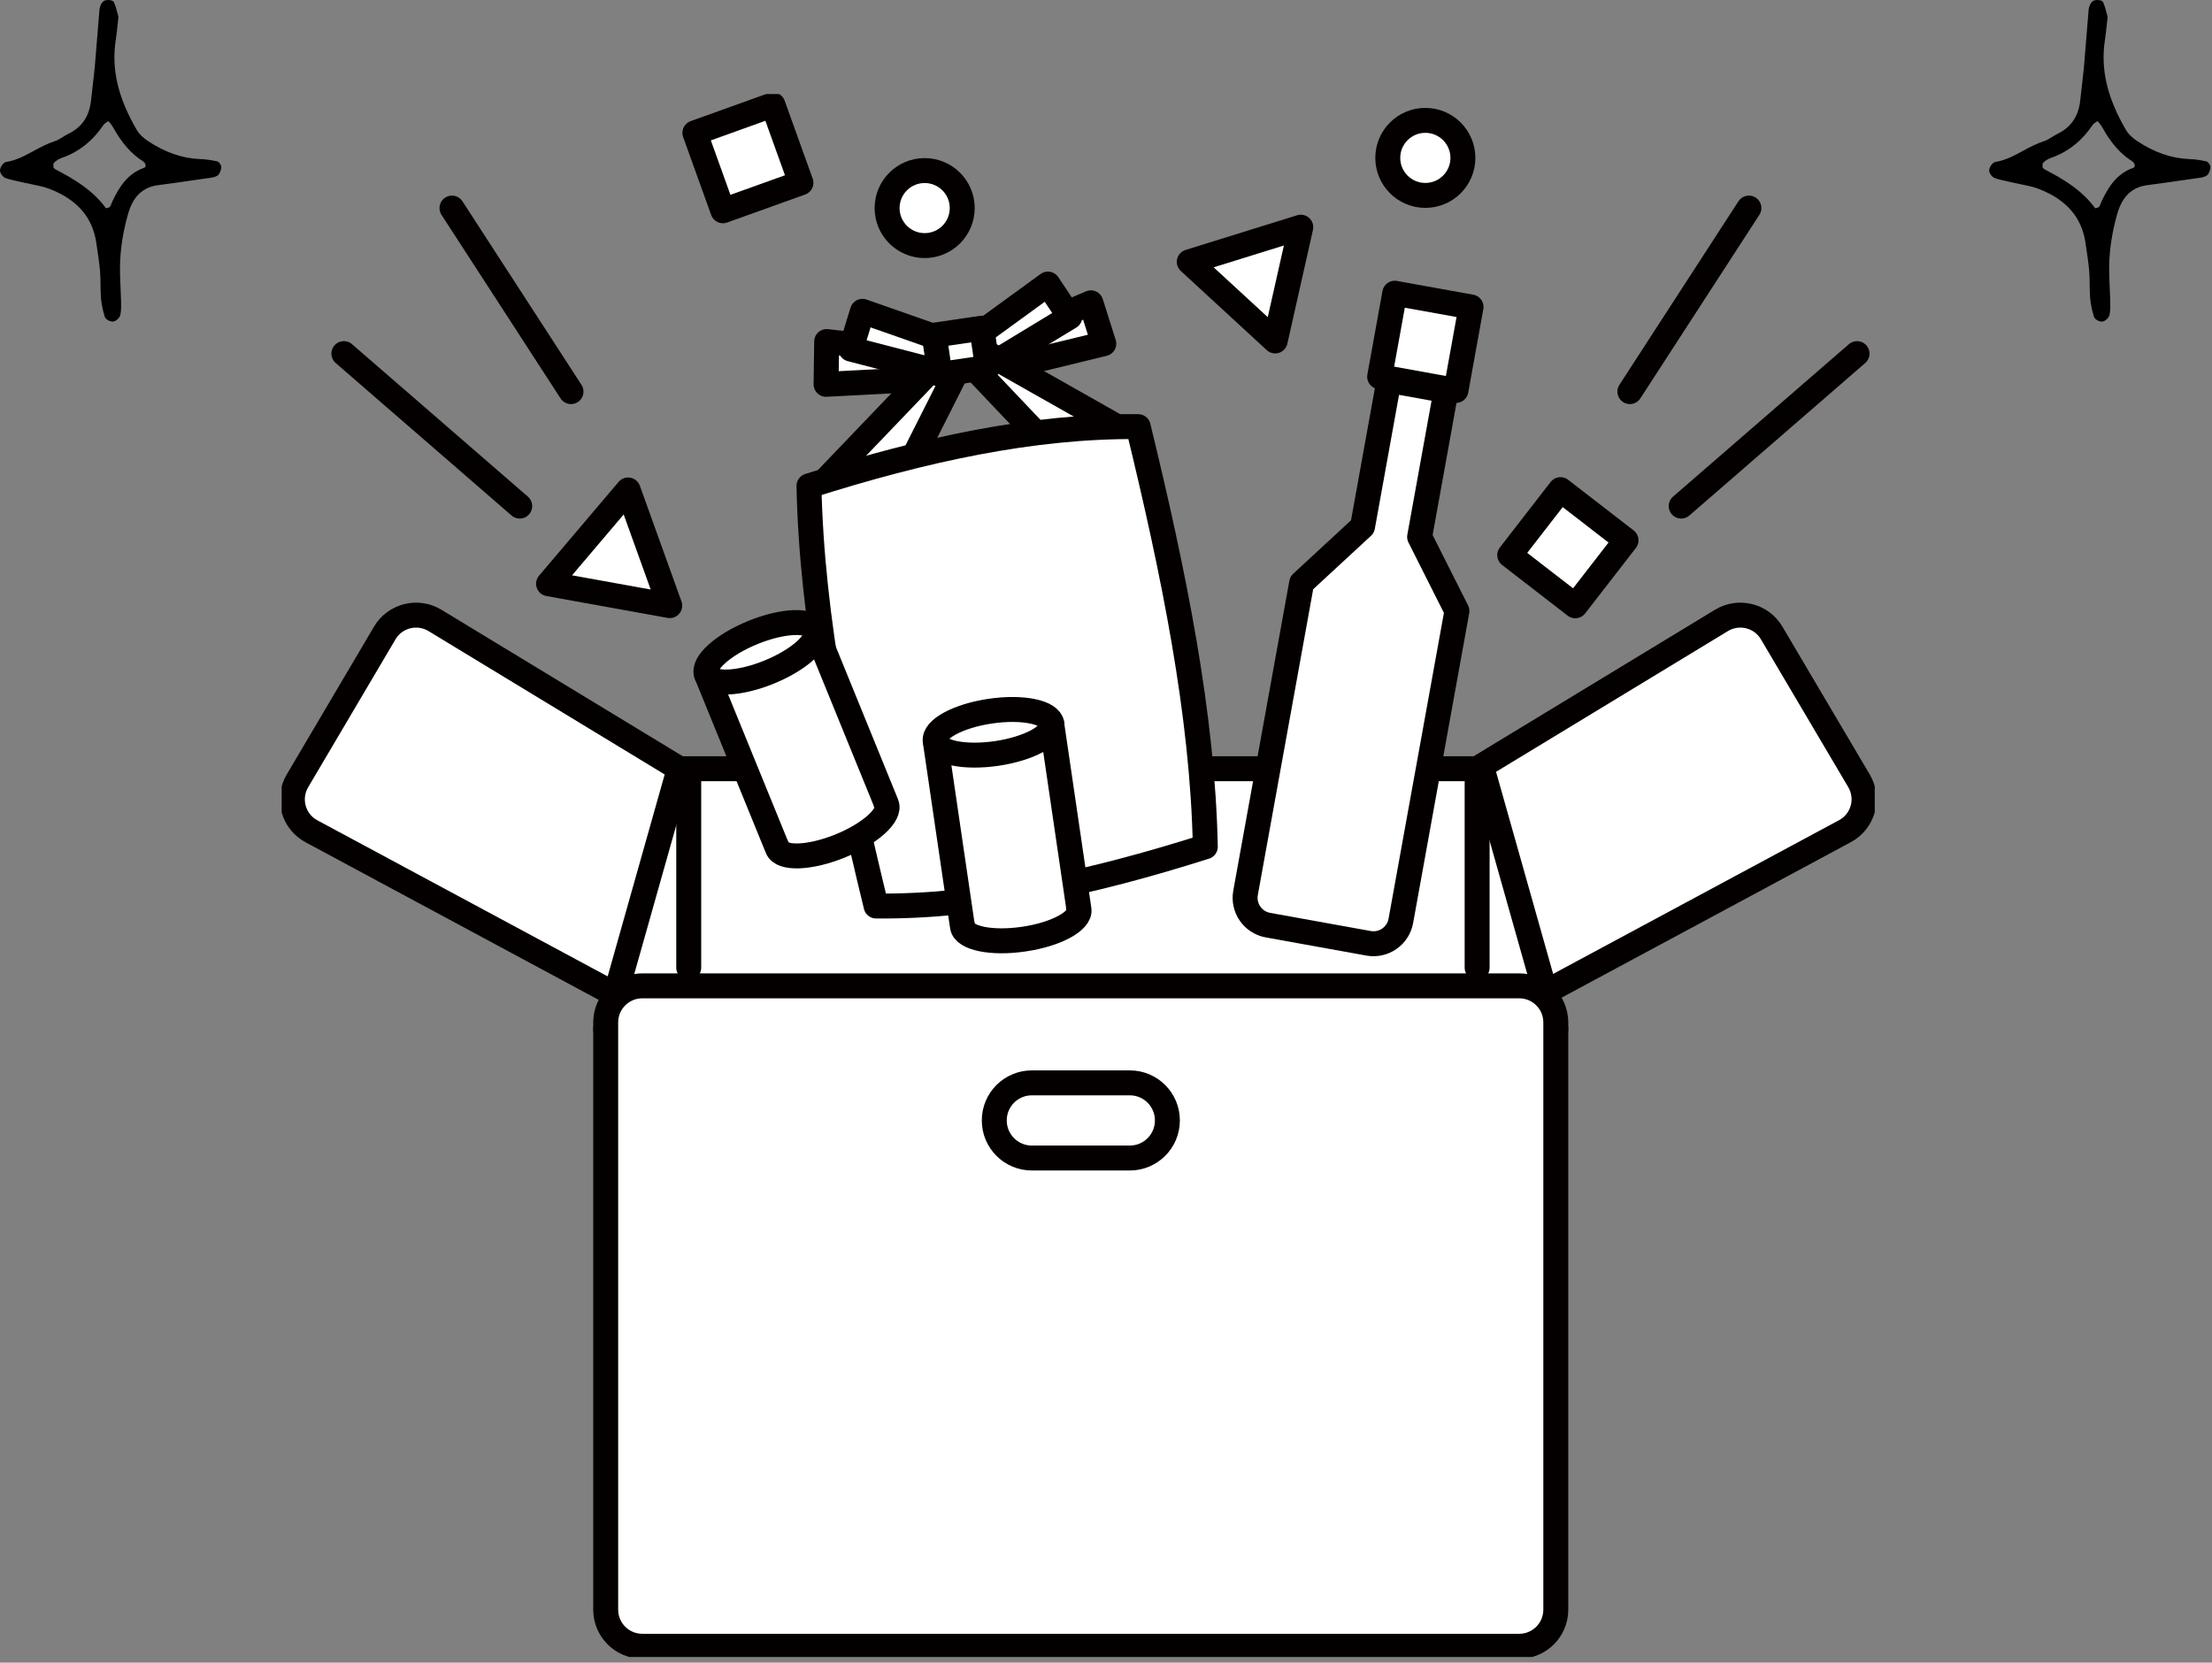 <svg width="270" height="203" viewBox="0 0 270 203" fill="none" xmlns="http://www.w3.org/2000/svg">
<rect x="0" y="0" width="270" height="203" fill="#808080" stroke="none"/>
<g clip-path="url(#clip0_921_54851)">
<path d="M180.301 93.855L210.119 75.75C212.236 74.466 214.996 75.152 216.252 77.282L226.911 95.328C228.196 97.502 227.408 100.303 225.188 101.485L189.296 120.786" fill="white"/>
<path d="M180.301 93.855L210.119 75.75C212.236 74.466 214.996 75.152 216.252 77.282L226.911 95.328C228.196 97.502 227.408 100.303 225.188 101.485L189.296 120.786" stroke="#040000" stroke-width="3.045" stroke-miterlimit="10" stroke-linecap="round"/>
<path d="M82.914 93.855L53.096 75.75C50.979 74.466 48.219 75.152 46.964 77.282L36.304 95.343C35.019 97.517 35.807 100.318 38.027 101.499L73.919 120.8" fill="white"/>
<path d="M82.914 93.855L53.096 75.75C50.979 74.466 48.219 75.152 46.964 77.282L36.304 95.343C35.019 97.517 35.807 100.318 38.027 101.499L73.919 120.8" stroke="#040000" stroke-width="3.045" stroke-miterlimit="10" stroke-linecap="round"/>
<path d="M189.903 125.659H73.933L82.913 93.855H180.922L189.903 125.659Z" fill="white" stroke="#040000" stroke-width="3.045" stroke-linecap="round" stroke-linejoin="round"/>
<path d="M185.435 120.363H78.401C75.933 120.363 73.933 122.362 73.933 124.827V196.531C73.933 198.997 75.933 200.996 78.401 200.996H185.435C187.902 200.996 189.903 198.997 189.903 196.531V124.827C189.903 122.362 187.902 120.363 185.435 120.363Z" fill="white" stroke="#040000" stroke-width="3.045" stroke-miterlimit="10" stroke-linecap="round"/>
<path d="M84.067 95.416V118.145" stroke="#040000" stroke-width="3.045" stroke-miterlimit="10" stroke-linecap="round"/>
<path d="M180.301 95.416V118.145" stroke="#040000" stroke-width="3.045" stroke-miterlimit="10" stroke-linecap="round"/>
<path d="M137.908 132.209H125.948C123.416 132.209 121.363 134.26 121.363 136.79V136.805C121.363 139.335 123.416 141.386 125.948 141.386H137.908C140.44 141.386 142.493 139.335 142.493 136.805V136.79C142.493 134.26 140.44 132.209 137.908 132.209Z" fill="white" stroke="#040000" stroke-width="3.045" stroke-miterlimit="10" stroke-linecap="round"/>
<path d="M173.28 65.552L176.507 47.696L169.541 46.441L166.314 64.298L158.882 71.169L152.033 109.013C151.698 110.851 152.924 112.616 154.764 112.952L167.044 115.169C168.884 115.505 170.651 114.279 170.987 112.441L177.835 74.598L173.28 65.552Z" fill="white" stroke="#040000" stroke-width="3.045" stroke-linecap="round" stroke-linejoin="round"/>
<path d="M179.558 37.479L170.246 35.799L168.403 45.992L177.715 47.672L179.558 37.479Z" fill="white" stroke="#040000" stroke-width="3.045" stroke-linecap="round" stroke-linejoin="round"/>
<path d="M109.898 42.707L100.904 41.7L100.831 46.923L113.447 46.267" fill="white"/>
<path d="M109.898 42.707L100.904 41.7L100.831 46.923L113.447 46.267" stroke="#040000" stroke-width="3.045" stroke-linecap="round" stroke-linejoin="round"/>
<path d="M114.049 41.088L105.273 38.01L103.856 42.62L113.932 45.231" fill="white"/>
<path d="M114.049 41.088L105.273 38.01L103.856 42.62L113.932 45.231" stroke="#040000" stroke-width="3.045" stroke-linecap="round" stroke-linejoin="round"/>
<path d="M100.145 59.265L115.915 42.794L117.448 44.035L111.87 55.093" fill="white"/>
<path d="M100.145 59.265L115.915 42.794L117.448 44.035L111.87 55.093" stroke="#040000" stroke-width="3.045" stroke-linecap="round" stroke-linejoin="round"/>
<path d="M124.816 40.518L133.154 36.973L134.731 41.962L122.45 44.953" fill="white"/>
<path d="M124.816 40.518L133.154 36.973L134.731 41.962L122.45 44.953" stroke="#040000" stroke-width="3.045" stroke-linecap="round" stroke-linejoin="round"/>
<path d="M120.39 40.154L127.91 34.683L130.582 38.695L121.704 44.078" fill="white"/>
<path d="M120.39 40.154L127.91 34.683L130.582 38.695L121.704 44.078" stroke="#040000" stroke-width="3.045" stroke-linecap="round" stroke-linejoin="round"/>
<path d="M138.933 53.561L119.088 42.328L117.979 43.962L126.506 52.948" fill="white"/>
<path d="M138.933 53.561L119.088 42.328L117.979 43.962L126.506 52.948" stroke="#040000" stroke-width="3.045" stroke-linecap="round" stroke-linejoin="round"/>
<path d="M147.122 103.382C133.265 107.787 119.816 110.734 106.937 110.618C102.585 92.732 99.066 75.473 98.745 59.323C112.603 54.918 126.051 51.971 138.93 52.087C143.282 69.973 146.801 87.232 147.122 103.382Z" fill="white"/>
<path d="M147.122 103.382C133.265 107.787 119.816 110.734 106.937 110.618C102.585 92.732 99.066 75.473 98.745 59.323C112.603 54.918 126.051 51.971 138.93 52.087C143.282 69.973 146.801 87.232 147.122 103.382Z" stroke="#040000" stroke-width="3.045" stroke-linecap="round" stroke-linejoin="round"/>
<path d="M119.837 40.071L114.029 40.923L114.733 45.715L120.541 44.863L119.837 40.071Z" fill="white" stroke="#040000" stroke-width="3.045" stroke-linecap="round" stroke-linejoin="round"/>
<path d="M81.749 73.942L76.668 59.82L66.957 71.272L81.749 73.942Z" fill="white" stroke="#040000" stroke-width="3.045" stroke-linecap="round" stroke-linejoin="round"/>
<path d="M155.651 41.627L158.776 27.738L145.167 31.969L155.651 41.627Z" fill="white" stroke="#040000" stroke-width="3.045" stroke-linecap="round" stroke-linejoin="round"/>
<path d="M94.342 12.802L84.819 16.221L88.24 25.735L97.763 22.317L94.342 12.802Z" fill="white" stroke="#040000" stroke-width="3.045" stroke-linecap="round" stroke-linejoin="round"/>
<path d="M198.476 65.968L190.474 59.78L184.28 67.775L192.282 73.963L198.476 65.968Z" fill="white" stroke="#040000" stroke-width="3.045" stroke-linecap="round" stroke-linejoin="round"/>
<path d="M41.973 43.173L63.438 61.789" stroke="#040000" stroke-width="3.045" stroke-linecap="round" stroke-linejoin="round"/>
<path d="M55.169 25.404L69.698 47.812" stroke="#040000" stroke-width="3.045" stroke-linecap="round" stroke-linejoin="round"/>
<path d="M226.674 43.173L205.208 61.789" stroke="#040000" stroke-width="3.045" stroke-linecap="round" stroke-linejoin="round"/>
<path d="M213.474 25.404L198.945 47.812" stroke="#040000" stroke-width="3.045" stroke-linecap="round" stroke-linejoin="round"/>
<path d="M99.544 76.932L86.241 82.359L94.827 103.411H94.856C94.856 103.411 94.886 103.528 94.9 103.586C95.441 104.914 98.858 104.782 102.537 103.294C106.217 101.792 108.758 99.501 108.203 98.174C108.174 98.115 108.144 98.057 108.115 98.013H108.144L99.558 76.947L99.544 76.932Z" fill="white" stroke="#040000" stroke-width="3.045" stroke-linecap="round" stroke-linejoin="round"/>
<path d="M93.879 82.058C97.553 80.561 100.09 78.265 99.545 76.93C99 75.594 95.58 75.725 91.906 77.221C88.231 78.718 85.695 81.014 86.24 82.349C86.785 83.685 90.205 83.554 93.879 82.058Z" fill="white" stroke="#040000" stroke-width="3.045" stroke-linecap="round" stroke-linejoin="round"/>
<path d="M128.373 88.355L114.151 90.441L117.451 112.937H117.48C117.48 112.937 117.48 113.054 117.48 113.127C117.685 114.556 121.043 115.242 124.971 114.658C128.899 114.089 131.907 112.455 131.703 111.04C131.703 110.982 131.673 110.924 131.644 110.865H131.673L128.373 88.369V88.355Z" fill="white" stroke="#040000" stroke-width="3.045" stroke-linecap="round" stroke-linejoin="round"/>
<path d="M121.649 91.992C125.575 91.416 128.587 89.793 128.377 88.366C128.168 86.939 124.816 86.249 120.89 86.825C116.964 87.4 113.952 89.024 114.161 90.451C114.371 91.878 117.723 92.568 121.649 91.992Z" fill="white" stroke="#040000" stroke-width="3.045" stroke-linecap="round" stroke-linejoin="round"/>
<path d="M173.979 23.858C176.511 23.858 178.564 21.807 178.564 19.277C178.564 16.747 176.511 14.696 173.979 14.696C171.447 14.696 169.394 16.747 169.394 19.277C169.394 21.807 171.447 23.858 173.979 23.858Z" fill="white" stroke="#040000" stroke-width="3.045" stroke-linecap="round" stroke-linejoin="round"/>
<path d="M112.865 29.985C115.398 29.985 117.45 27.935 117.45 25.405C117.45 22.875 115.398 20.824 112.865 20.824C110.333 20.824 108.28 22.875 108.28 25.405C108.28 27.935 110.333 29.985 112.865 29.985Z" fill="white" stroke="#040000" stroke-width="3.045" stroke-linecap="round" stroke-linejoin="round"/>
</g>
<path d="M26.463 19.69C25.697 19.53 25.076 19.444 24.51 19.426C22.271 19.352 20.138 18.613 17.989 17.17C17.426 16.791 16.973 16.342 16.715 15.9C14.402 11.946 13.581 8.449 14.129 4.892C14.219 4.309 14.281 3.718 14.348 3.088C14.381 2.781 14.415 2.461 14.453 2.125L14.461 2.068L14.446 2.014C14.412 1.895 14.379 1.769 14.345 1.635C14.237 1.219 14.116 0.747 13.918 0.295C13.867 0.179 13.761 0.099 13.591 0.05C13.355 -0.017 12.912 -0.038 12.675 0.125C12.354 0.347 12.173 0.819 12.143 1.165C12.037 2.345 11.942 3.547 11.852 4.706C11.767 5.801 11.682 6.895 11.584 7.989C11.515 8.764 11.422 9.551 11.332 10.312C11.257 10.94 11.183 11.564 11.121 12.191C10.925 14.166 10.019 15.521 8.354 16.334C8.113 16.453 7.881 16.595 7.66 16.734C7.328 16.941 7.016 17.134 6.682 17.24C5.778 17.529 4.945 17.978 4.137 18.415C3.03 19.013 1.985 19.579 0.765 19.772C0.374 19.834 0.022 20.423 0.001 20.774C-0.025 21.156 0.372 21.638 0.699 21.749C1.224 21.927 1.769 22.046 2.297 22.16C2.508 22.206 2.721 22.253 2.932 22.302C3.264 22.379 3.599 22.446 3.933 22.513C4.641 22.655 5.374 22.8 6.038 23.058C9.412 24.367 11.278 26.506 11.746 29.599L11.813 30.045C11.967 31.054 12.124 32.097 12.212 33.124C12.258 33.658 12.263 34.208 12.269 34.743C12.274 35.279 12.279 35.837 12.325 36.384C12.384 37.102 12.539 37.868 12.786 38.663C12.886 38.991 13.396 39.265 13.746 39.265C13.782 39.265 13.815 39.262 13.846 39.257C14.206 39.19 14.621 38.782 14.695 38.418C14.803 37.899 14.79 37.365 14.778 36.846V36.738C14.762 36.209 14.739 35.682 14.716 35.153C14.677 34.286 14.636 33.388 14.649 32.51C14.682 30.435 14.999 28.354 15.622 26.155C16.239 23.974 17.421 22.844 19.343 22.599C20.89 22.402 22.454 22.175 23.97 21.953L25.13 21.785C25.215 21.773 25.303 21.762 25.39 21.752C25.753 21.708 26.126 21.664 26.461 21.494C26.831 21.305 26.968 20.738 27.009 20.505C27.061 20.206 26.752 19.746 26.461 19.684L26.463 19.69ZM17.77 20.252C17.76 20.335 17.722 20.443 17.583 20.492C15.493 21.225 14.51 22.952 13.751 24.509C13.702 24.609 13.661 24.718 13.62 24.826C13.55 25.012 13.483 25.187 13.385 25.275C13.308 25.345 13.069 25.412 12.94 25.427C11.288 23.161 8.931 21.809 6.844 20.717C6.656 20.619 6.553 20.51 6.54 20.479C6.484 20.206 6.517 19.958 6.563 19.906C6.821 19.633 7.171 19.406 7.523 19.284C9.615 18.556 11.291 17.232 12.644 15.237C12.729 15.111 12.889 15.005 13.043 14.902C13.087 14.873 13.128 14.845 13.169 14.816C13.187 14.819 13.208 14.822 13.223 14.824C13.241 14.824 13.259 14.829 13.275 14.832C13.46 15.049 13.645 15.271 13.779 15.508C14.881 17.483 16.015 18.773 17.459 19.697C17.701 19.852 17.788 20.087 17.77 20.252Z" fill="black"/>
<path d="M269.265 19.69C268.498 19.53 267.878 19.444 267.312 19.426C265.073 19.352 262.94 18.613 260.791 17.17C260.227 16.791 259.775 16.342 259.517 15.9C257.204 11.946 256.383 8.449 256.931 4.892C257.021 4.309 257.083 3.718 257.15 3.088C257.183 2.781 257.217 2.461 257.255 2.125L257.263 2.068L257.247 2.014C257.214 1.895 257.181 1.769 257.147 1.635C257.039 1.219 256.918 0.747 256.72 0.295C256.668 0.179 256.563 0.099 256.393 0.05C256.156 -0.017 255.714 -0.038 255.477 0.125C255.155 0.347 254.975 0.819 254.944 1.165C254.839 2.345 254.744 3.547 254.653 4.706C254.569 5.801 254.484 6.895 254.386 7.989C254.316 8.764 254.224 9.551 254.134 10.312C254.059 10.94 253.984 11.564 253.923 12.191C253.727 14.166 252.821 15.521 251.156 16.334C250.914 16.453 250.683 16.595 250.461 16.734C250.129 16.941 249.818 17.134 249.483 17.24C248.58 17.529 247.746 17.978 246.938 18.415C245.832 19.013 244.787 19.579 243.567 19.772C243.176 19.834 242.824 20.423 242.803 20.774C242.777 21.156 243.174 21.638 243.5 21.749C244.025 21.927 244.571 22.046 245.098 22.16C245.309 22.206 245.523 22.253 245.734 22.302C246.066 22.379 246.401 22.446 246.735 22.513C247.443 22.655 248.176 22.8 248.84 23.058C252.214 24.367 254.08 26.506 254.548 29.599L254.615 30.045C254.769 31.054 254.926 32.097 255.014 33.124C255.06 33.658 255.065 34.208 255.07 34.743C255.075 35.279 255.081 35.837 255.127 36.384C255.186 37.102 255.341 37.868 255.588 38.663C255.688 38.991 256.197 39.265 256.547 39.265C256.584 39.265 256.617 39.262 256.648 39.257C257.008 39.19 257.422 38.782 257.497 38.418C257.605 37.899 257.592 37.365 257.579 36.846V36.738C257.564 36.209 257.541 35.682 257.518 35.153C257.479 34.286 257.438 33.388 257.451 32.51C257.484 30.435 257.801 28.354 258.423 26.155C259.041 23.974 260.222 22.844 262.145 22.599C263.691 22.402 265.256 22.175 266.772 21.953L267.932 21.785C268.017 21.773 268.105 21.762 268.192 21.752C268.555 21.708 268.928 21.664 269.263 21.494C269.633 21.305 269.77 20.738 269.811 20.505C269.862 20.206 269.553 19.746 269.263 19.684L269.265 19.69ZM260.572 20.252C260.562 20.335 260.523 20.443 260.384 20.492C258.295 21.225 257.312 22.952 256.553 24.509C256.504 24.609 256.463 24.718 256.421 24.826C256.352 25.012 256.285 25.187 256.187 25.275C256.11 25.345 255.871 25.412 255.742 25.427C254.09 23.161 251.733 21.809 249.646 20.717C249.458 20.619 249.355 20.51 249.342 20.479C249.285 20.206 249.319 19.958 249.365 19.906C249.622 19.633 249.972 19.406 250.325 19.284C252.417 18.556 254.092 17.232 255.446 15.237C255.531 15.111 255.691 15.005 255.845 14.902C255.889 14.873 255.93 14.845 255.971 14.816C255.989 14.819 256.01 14.822 256.025 14.824C256.043 14.824 256.061 14.829 256.077 14.832C256.262 15.049 256.447 15.271 256.581 15.508C257.682 17.483 258.817 18.773 260.261 19.697C260.503 19.852 260.59 20.087 260.572 20.252Z" fill="black"/>
<defs>
<clipPath id="clip0_921_54851">
<rect width="194.457" height="190.822" fill="white" transform="translate(34.379 11.487)"/>
</clipPath>
</defs>
</svg>
